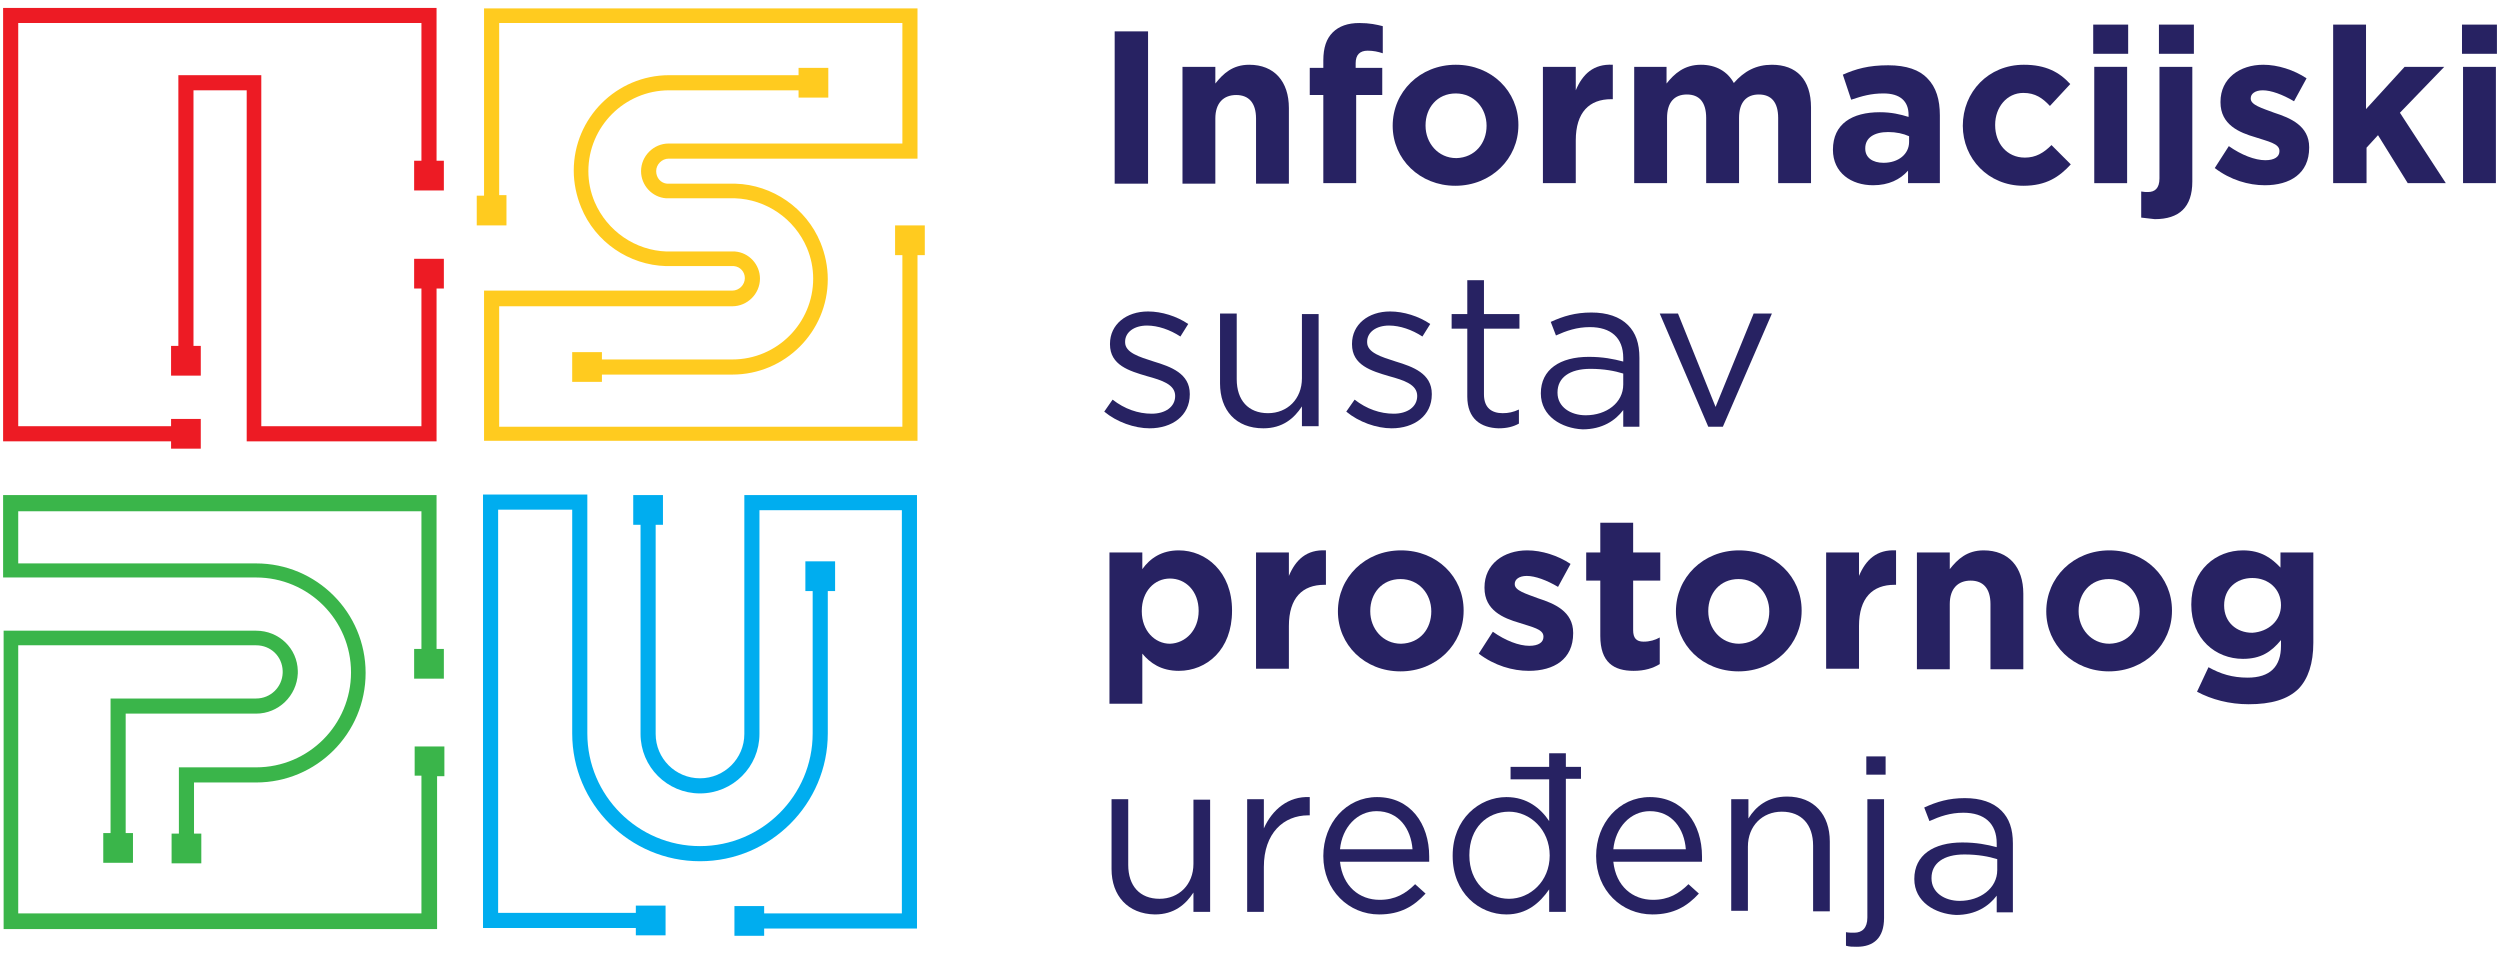 <svg width="162" height="62" viewBox="0 0 162 62" fill="none" xmlns="http://www.w3.org/2000/svg">
<g clip-path="url(#clip0_223_10127)">
<path d="M11.085 29.073H13.011V27.146H11.085V27.619H1.181V1.492H27.309V10.415H26.836V12.342H28.762V10.415H28.289V0.512H0.201V28.6H11.085V29.073Z" fill="#ED1B24"/>
<path d="M16.932 4.872H11.558V22.414H11.085V24.341H13.011V22.414H12.538V5.852H15.986V28.6H28.289V18.696H28.762V16.77H26.836V18.696H27.309V27.619H16.932V4.872Z" fill="#ED1B24"/>
<path d="M45.36 55.808C49.923 55.808 53.641 52.09 53.641 47.528V38.3H54.114V36.374H52.188V38.3H52.661V47.528C52.661 51.55 49.382 54.828 45.36 54.828C41.338 54.828 38.059 51.55 38.059 47.528V32.047H31.299V60.135H41.202V60.608H43.129V58.681H41.202V59.155H32.279V33.027H37.079V47.528C37.079 52.09 40.797 55.808 45.36 55.808Z" fill="#00ADEF"/>
<path d="M49.517 60.169H59.421V32.081H48.233V47.561C48.233 49.15 46.948 50.434 45.36 50.434C43.771 50.434 42.487 49.15 42.487 47.561V34.008H42.96V32.081H41.033V34.008H41.507V47.561C41.507 49.691 43.23 51.414 45.36 51.414C47.489 51.414 49.213 49.691 49.213 47.561V33.061H58.441V59.188H49.517V58.715H47.591V60.642H49.517V60.169Z" fill="#00ADEF"/>
<path d="M26.836 50.265H27.309V59.188H1.181V41.815H16.594C17.541 41.815 18.284 42.525 18.318 43.471V43.607C18.284 44.519 17.541 45.263 16.594 45.263H7.164V53.983H6.691V55.91H8.617V53.983H8.144V46.243H16.594C18.048 46.243 19.231 45.094 19.298 43.641V43.471C19.265 42.018 18.082 40.869 16.594 40.869H0.235V60.202H28.323V50.299H28.796V48.373H26.87V50.265H26.836Z" fill="#3AB54A"/>
<path d="M28.289 32.081H0.201V37.421H16.594C19.974 37.421 22.746 40.159 22.746 43.573C22.746 46.953 20.008 49.724 16.594 49.724H11.592V54.017H11.119V55.944H13.045V54.017H12.572V50.705H16.594C20.515 50.705 23.692 47.528 23.692 43.607C23.692 39.686 20.515 36.509 16.594 36.509H1.181V33.129H27.309V42.052H26.836V43.978H28.762V42.052H28.289V32.081Z" fill="#3AB54A"/>
<path d="M32.819 12.646H32.346V1.492H58.474V9.3H43.331C42.351 9.3 41.54 10.111 41.54 11.091C41.54 12.004 42.249 12.781 43.162 12.849H47.624C49.652 12.917 51.477 14.167 52.288 16.06C52.559 16.702 52.694 17.378 52.694 18.054C52.694 20.927 50.362 23.293 47.455 23.293H39.005V22.82H37.078V24.747H39.005V24.273H47.455C50.869 24.273 53.64 21.502 53.64 18.088C53.64 17.277 53.471 16.466 53.167 15.722C52.254 13.491 50.057 11.97 47.658 11.903H43.23C42.824 11.869 42.52 11.531 42.52 11.091C42.52 10.652 42.892 10.28 43.331 10.28H59.454V0.546H31.366V12.68H30.893V14.607H32.819V12.646Z" fill="#FFCB1F"/>
<path d="M59.927 14.607H58.001V16.533H58.474V27.653H32.346V19.846H47.455C48.435 19.846 49.246 19.034 49.246 18.054C49.246 17.142 48.536 16.364 47.624 16.297H43.534C43.365 16.297 43.196 16.297 43.196 16.297C41.168 16.229 39.343 14.978 38.532 13.086C38.261 12.443 38.126 11.767 38.126 11.091C38.126 8.218 40.458 5.852 43.365 5.852H51.747V6.326H53.674V4.399H51.747V4.872H43.365C39.951 4.872 37.179 7.644 37.179 11.058C37.179 11.869 37.349 12.68 37.653 13.424C38.565 15.688 40.762 17.175 43.162 17.243C43.196 17.243 43.264 17.243 43.534 17.243H47.556C47.962 17.277 48.266 17.615 48.266 18.02C48.266 18.46 47.894 18.831 47.455 18.831H31.366V28.566H59.454V16.533H59.927V14.607Z" fill="#FFCB1F"/>
<path d="M72.231 2.033H74.394V11.902H72.231V2.033Z" fill="#272262"/>
<path d="M76.625 4.331H78.754V5.413C79.261 4.771 79.87 4.196 80.951 4.196C82.574 4.196 83.52 5.278 83.52 7.002V11.902H81.391V7.678C81.391 6.664 80.917 6.157 80.106 6.157C79.295 6.157 78.754 6.664 78.754 7.678V11.902H76.625V4.331Z" fill="#272262"/>
<path d="M85.751 6.157H84.872V4.399H85.751V3.926C85.751 3.081 85.954 2.506 86.359 2.101C86.765 1.695 87.34 1.492 88.083 1.492C88.759 1.492 89.198 1.594 89.604 1.695V3.453C89.3 3.351 88.996 3.284 88.624 3.284C88.117 3.284 87.847 3.554 87.847 4.095V4.399H89.57V6.157H87.88V11.869H85.751V6.157Z" fill="#272262"/>
<path d="M90.246 8.151C90.246 5.954 92.004 4.196 94.336 4.196C96.668 4.196 98.392 5.92 98.392 8.083V8.117C98.392 10.28 96.635 12.038 94.302 12.038C92.004 12.038 90.246 10.314 90.246 8.151ZM96.33 8.151C96.33 7.002 95.519 6.055 94.336 6.055C93.119 6.055 92.376 7.002 92.376 8.117V8.151C92.376 9.266 93.187 10.246 94.37 10.246C95.587 10.213 96.33 9.266 96.33 8.151Z" fill="#272262"/>
<path d="M99.981 4.331H102.11V5.852C102.55 4.805 103.259 4.129 104.51 4.196V6.427H104.409C102.989 6.427 102.11 7.272 102.11 9.097V11.869H99.981V4.331Z" fill="#272262"/>
<path d="M105.862 4.331H107.992V5.413C108.499 4.771 109.141 4.196 110.222 4.196C111.203 4.196 111.946 4.636 112.352 5.379C113.028 4.602 113.805 4.196 114.819 4.196C116.408 4.196 117.354 5.143 117.354 6.968V11.869H115.225V7.644C115.225 6.63 114.785 6.123 113.974 6.123C113.163 6.123 112.69 6.63 112.69 7.644V11.869H110.56V7.644C110.56 6.63 110.121 6.123 109.31 6.123C108.499 6.123 108.025 6.63 108.025 7.644V11.869H105.896V4.331H105.862Z" fill="#272262"/>
<path d="M118.774 9.706C118.774 8.016 120.024 7.272 121.816 7.272C122.559 7.272 123.134 7.407 123.675 7.576V7.441C123.675 6.562 123.134 6.055 122.052 6.055C121.241 6.055 120.667 6.224 119.957 6.461L119.416 4.838C120.261 4.467 121.072 4.23 122.357 4.23C123.54 4.23 124.385 4.534 124.892 5.075C125.466 5.65 125.703 6.461 125.703 7.475V11.869H123.641V11.057C123.134 11.632 122.391 12.004 121.376 12.004C119.957 12.004 118.774 11.193 118.774 9.706ZM123.709 9.199V8.827C123.337 8.658 122.864 8.556 122.357 8.556C121.444 8.556 120.869 8.928 120.869 9.604V9.638C120.869 10.213 121.343 10.55 122.052 10.55C123.033 10.55 123.709 9.976 123.709 9.199Z" fill="#272262"/>
<path d="M127.19 8.151C127.19 5.954 128.846 4.196 131.145 4.196C132.564 4.196 133.443 4.669 134.153 5.447L132.835 6.866C132.362 6.359 131.888 6.021 131.111 6.021C130.029 6.021 129.286 6.968 129.286 8.083V8.117C129.286 9.266 130.029 10.213 131.212 10.213C131.922 10.213 132.429 9.908 132.936 9.401L134.187 10.652C133.443 11.463 132.598 12.038 131.111 12.038C128.846 12.038 127.19 10.28 127.19 8.151Z" fill="#272262"/>
<path d="M135.64 1.594H137.905V3.486H135.64V1.594ZM135.708 4.331H137.837V11.869H135.708V4.331Z" fill="#272262"/>
<path d="M138.75 14.1V12.409C138.919 12.443 139.054 12.443 139.189 12.443C139.629 12.443 139.933 12.207 139.933 11.565V4.331H142.062V11.767C142.062 13.424 141.217 14.201 139.629 14.201C139.291 14.167 139.054 14.133 138.75 14.1ZM139.899 1.594H142.164V3.486H139.899V1.594Z" fill="#272262"/>
<path d="M143.516 10.889L144.428 9.469C145.24 10.043 146.118 10.382 146.794 10.382C147.403 10.382 147.707 10.145 147.707 9.807V9.773C147.707 9.3 146.963 9.165 146.152 8.894C145.104 8.59 143.888 8.083 143.888 6.63V6.596C143.888 5.075 145.138 4.196 146.659 4.196C147.606 4.196 148.653 4.534 149.465 5.075L148.653 6.562C147.91 6.123 147.166 5.852 146.625 5.852C146.118 5.852 145.848 6.089 145.848 6.359V6.393C145.848 6.799 146.558 7.002 147.369 7.306C148.417 7.644 149.634 8.151 149.634 9.537V9.57C149.634 11.26 148.383 12.004 146.761 12.004C145.713 12.004 144.53 11.666 143.516 10.889Z" fill="#272262"/>
<path d="M151.188 1.594H153.318V7.069L155.819 4.331H158.388L155.515 7.306L158.489 11.869H156.022L154.095 8.759L153.352 9.57V11.869H151.188V1.594Z" fill="#272262"/>
<path d="M159.537 1.594H161.802V3.486H159.537V1.594ZM159.605 4.331H161.734V11.869H159.605V4.331Z" fill="#272262"/>
<path d="M71.555 26.673L72.096 25.896C72.873 26.504 73.752 26.808 74.63 26.808C75.509 26.808 76.151 26.369 76.151 25.659C76.151 24.915 75.306 24.645 74.326 24.375C73.177 24.037 71.927 23.665 71.927 22.313V22.279C71.927 21.028 72.974 20.183 74.394 20.183C75.273 20.183 76.253 20.488 76.997 20.995L76.49 21.806C75.814 21.366 75.036 21.096 74.326 21.096C73.481 21.096 72.907 21.535 72.907 22.144V22.178C72.907 22.854 73.819 23.124 74.766 23.428C75.881 23.766 77.098 24.206 77.098 25.524V25.558C77.098 26.943 75.949 27.755 74.495 27.755C73.515 27.755 72.366 27.349 71.555 26.673Z" fill="#272262"/>
<path d="M79.058 24.848V20.319H80.14V24.577C80.14 25.929 80.884 26.774 82.168 26.774C83.419 26.774 84.365 25.862 84.365 24.51V20.352H85.447V27.619H84.365V26.335C83.858 27.112 83.114 27.755 81.864 27.755C80.072 27.755 79.058 26.572 79.058 24.848Z" fill="#272262"/>
<path d="M87.238 26.673L87.779 25.896C88.556 26.504 89.435 26.808 90.314 26.808C91.193 26.808 91.835 26.369 91.835 25.659C91.835 24.915 90.99 24.645 90.01 24.375C88.861 24.037 87.61 23.665 87.61 22.313V22.279C87.61 21.028 88.658 20.183 90.077 20.183C90.956 20.183 91.936 20.488 92.68 20.995L92.173 21.806C91.497 21.366 90.719 21.096 90.01 21.096C89.165 21.096 88.59 21.535 88.59 22.144V22.178C88.59 22.854 89.503 23.124 90.449 23.428C91.564 23.766 92.781 24.206 92.781 25.524V25.558C92.781 26.943 91.632 27.755 90.179 27.755C89.198 27.755 88.049 27.349 87.238 26.673Z" fill="#272262"/>
<path d="M95.08 25.693V21.299H94.066V20.352H95.08V18.155H96.161V20.352H98.46V21.299H96.161V25.558C96.161 26.436 96.668 26.774 97.378 26.774C97.75 26.774 98.054 26.707 98.426 26.538V27.45C98.054 27.653 97.649 27.755 97.108 27.755C95.959 27.721 95.08 27.146 95.08 25.693Z" fill="#272262"/>
<path d="M99.846 25.49C99.846 23.935 101.096 23.124 102.955 23.124C103.868 23.124 104.544 23.259 105.186 23.428V23.192C105.186 21.873 104.375 21.197 103.023 21.197C102.178 21.197 101.502 21.434 100.826 21.738L100.488 20.859C101.299 20.488 102.076 20.251 103.124 20.251C104.138 20.251 104.949 20.521 105.49 21.062C105.997 21.569 106.234 22.245 106.234 23.192V27.653H105.186V26.572C104.679 27.248 103.834 27.822 102.55 27.822C101.198 27.755 99.846 26.977 99.846 25.49ZM105.186 24.915V24.206C104.645 24.037 103.935 23.901 103.057 23.901C101.705 23.901 100.927 24.476 100.927 25.422V25.456C100.927 26.369 101.772 26.91 102.752 26.91C104.104 26.91 105.186 26.098 105.186 24.915Z" fill="#272262"/>
<path d="M107.552 20.319H108.735L111.169 26.369L113.636 20.319H114.819L111.642 27.653H110.696L107.552 20.319Z" fill="#272262"/>
<path d="M71.893 35.799H74.022V36.88C74.529 36.171 75.273 35.664 76.388 35.664C78.146 35.664 79.836 37.05 79.836 39.551V39.584C79.836 42.119 78.18 43.471 76.388 43.471C75.239 43.471 74.529 42.964 74.022 42.356V45.601H71.893V35.799ZM77.673 39.584C77.673 38.3 76.828 37.489 75.814 37.489C74.799 37.489 73.988 38.334 73.988 39.584V39.618C73.988 40.869 74.833 41.714 75.814 41.714C76.828 41.68 77.673 40.835 77.673 39.584Z" fill="#272262"/>
<path d="M81.391 35.799H83.52V37.32C83.959 36.272 84.669 35.596 85.92 35.664V37.895H85.819C84.399 37.895 83.52 38.739 83.52 40.565V43.336H81.391V35.799Z" fill="#272262"/>
<path d="M86.697 39.618C86.697 37.421 88.455 35.664 90.787 35.664C93.119 35.664 94.843 37.388 94.843 39.551V39.584C94.843 41.748 93.086 43.505 90.753 43.505C88.421 43.505 86.697 41.781 86.697 39.618ZM92.748 39.618C92.748 38.469 91.936 37.523 90.753 37.523C89.537 37.523 88.793 38.469 88.793 39.584V39.618C88.793 40.734 89.604 41.714 90.787 41.714C92.038 41.68 92.748 40.734 92.748 39.618Z" fill="#272262"/>
<path d="M95.823 42.356L96.736 40.936C97.547 41.511 98.426 41.849 99.102 41.849C99.71 41.849 100.015 41.612 100.015 41.274V41.241C100.015 40.767 99.271 40.632 98.46 40.362C97.412 40.058 96.195 39.551 96.195 38.097V38.063C96.195 36.542 97.446 35.664 98.967 35.664C99.913 35.664 100.961 36.002 101.772 36.542L100.961 38.03C100.217 37.59 99.474 37.32 98.933 37.32C98.426 37.32 98.156 37.556 98.156 37.827V37.861C98.156 38.266 98.865 38.469 99.677 38.773C100.724 39.111 101.941 39.618 101.941 41.004V41.038C101.941 42.728 100.691 43.471 99.068 43.471C98.02 43.471 96.837 43.133 95.823 42.356Z" fill="#272262"/>
<path d="M103.699 41.207V37.624H102.786V35.799H103.699V33.872H105.828V35.799H107.586V37.624H105.828V40.835C105.828 41.342 106.031 41.579 106.504 41.579C106.91 41.579 107.248 41.477 107.552 41.308V43.032C107.113 43.302 106.572 43.471 105.862 43.471C104.578 43.471 103.699 42.931 103.699 41.207Z" fill="#272262"/>
<path d="M108.6 39.618C108.6 37.421 110.358 35.664 112.69 35.664C115.022 35.664 116.746 37.388 116.746 39.551V39.584C116.746 41.748 114.988 43.505 112.656 43.505C110.324 43.505 108.6 41.781 108.6 39.618ZM114.65 39.618C114.65 38.469 113.839 37.523 112.656 37.523C111.439 37.523 110.696 38.469 110.696 39.584V39.618C110.696 40.734 111.507 41.714 112.69 41.714C113.94 41.68 114.65 40.734 114.65 39.618Z" fill="#272262"/>
<path d="M118.334 35.799H120.464V37.32C120.903 36.272 121.613 35.596 122.864 35.664V37.895H122.762C121.343 37.895 120.464 38.739 120.464 40.565V43.336H118.334V35.799Z" fill="#272262"/>
<path d="M124.216 35.799H126.345V36.88C126.852 36.238 127.461 35.664 128.542 35.664C130.165 35.664 131.111 36.745 131.111 38.469V43.37H128.982V39.145C128.982 38.131 128.508 37.624 127.697 37.624C126.886 37.624 126.345 38.131 126.345 39.145V43.37H124.216V35.799Z" fill="#272262"/>
<path d="M132.598 39.618C132.598 37.421 134.356 35.664 136.688 35.664C139.02 35.664 140.744 37.388 140.744 39.551V39.584C140.744 41.748 138.987 43.505 136.654 43.505C134.356 43.505 132.598 41.781 132.598 39.618ZM138.649 39.618C138.649 38.469 137.837 37.523 136.654 37.523C135.437 37.523 134.694 38.469 134.694 39.584V39.618C134.694 40.734 135.505 41.714 136.688 41.714C137.939 41.68 138.649 40.734 138.649 39.618Z" fill="#272262"/>
<path d="M142.367 44.823L143.11 43.235C143.888 43.674 144.665 43.911 145.645 43.911C147.099 43.911 147.808 43.201 147.808 41.849V41.477C147.166 42.255 146.49 42.694 145.341 42.694C143.583 42.694 141.995 41.41 141.995 39.179C141.995 36.914 143.617 35.664 145.341 35.664C146.524 35.664 147.2 36.171 147.775 36.779V35.799H149.904V41.646C149.904 42.998 149.566 43.978 148.958 44.621C148.248 45.33 147.166 45.635 145.713 45.635C144.462 45.635 143.313 45.33 142.367 44.823ZM147.808 39.213C147.808 38.165 146.997 37.455 145.949 37.455C144.902 37.455 144.124 38.165 144.124 39.213V39.246C144.124 40.294 144.902 41.004 145.949 41.004C146.997 40.936 147.808 40.227 147.808 39.213Z" fill="#272262"/>
<path d="M72.028 56.315V51.786H73.109V56.045C73.109 57.397 73.853 58.242 75.138 58.242C76.388 58.242 77.335 57.329 77.335 55.977V51.82H78.416V59.087H77.335V57.836C76.828 58.614 76.084 59.256 74.833 59.256C73.076 59.222 72.028 58.039 72.028 56.315Z" fill="#272262"/>
<path d="M80.816 51.786H81.898V53.679C82.438 52.462 83.486 51.583 84.872 51.651V52.834H84.771C83.182 52.834 81.898 53.983 81.898 56.18V59.087H80.816V51.786Z" fill="#272262"/>
<path d="M85.751 55.47C85.751 53.341 87.238 51.651 89.232 51.651C91.395 51.651 92.612 53.375 92.612 55.504C92.612 55.639 92.612 55.741 92.612 55.842H86.832C87.001 57.431 88.083 58.309 89.401 58.309C90.415 58.309 91.091 57.904 91.7 57.295L92.376 57.904C91.632 58.715 90.753 59.256 89.368 59.256C87.407 59.256 85.751 57.701 85.751 55.47ZM91.531 55.031C91.429 53.713 90.652 52.563 89.198 52.563C87.948 52.563 86.968 53.611 86.832 55.031H91.531Z" fill="#272262"/>
<path d="M97.885 49.691H100.386V48.812H101.468V49.691H102.448V50.468H101.468V59.087H100.386V57.633C99.778 58.512 98.933 59.256 97.615 59.256C95.857 59.256 94.133 57.87 94.133 55.47V55.437C94.133 53.071 95.857 51.651 97.615 51.651C98.967 51.651 99.846 52.395 100.386 53.206V50.502H97.885V49.691ZM100.42 55.437C100.42 53.746 99.136 52.597 97.784 52.597C96.364 52.597 95.215 53.645 95.215 55.403V55.437C95.215 57.16 96.398 58.242 97.784 58.242C99.136 58.242 100.42 57.127 100.42 55.437Z" fill="#272262"/>
<path d="M103.428 55.47C103.428 53.341 104.916 51.651 106.91 51.651C109.073 51.651 110.29 53.375 110.29 55.504C110.29 55.639 110.29 55.741 110.29 55.842H104.544C104.713 57.431 105.795 58.309 107.113 58.309C108.127 58.309 108.803 57.904 109.411 57.295L110.087 57.904C109.344 58.715 108.465 59.256 107.079 59.256C105.085 59.256 103.428 57.701 103.428 55.47ZM109.242 55.031C109.141 53.713 108.363 52.563 106.91 52.563C105.659 52.563 104.679 53.611 104.544 55.031H109.242Z" fill="#272262"/>
<path d="M113.298 51.786V53.037C113.771 52.259 114.549 51.617 115.799 51.617C117.557 51.617 118.571 52.8 118.571 54.524V59.053H117.489V54.794C117.489 53.442 116.746 52.597 115.461 52.597C114.211 52.597 113.264 53.51 113.264 54.862V59.019H112.183V51.786H113.298Z" fill="#272262"/>
<path d="M119.619 61.284V60.405C119.788 60.439 119.991 60.439 120.16 60.439C120.667 60.439 121.005 60.135 121.005 59.459V51.786H122.086V59.492C122.086 60.777 121.41 61.351 120.329 61.351C120.058 61.351 119.855 61.351 119.619 61.284ZM120.937 49.014H122.188V50.197H120.937V49.014Z" fill="#272262"/>
<path d="M124.047 56.958C124.047 55.403 125.297 54.592 127.156 54.592C128.069 54.592 128.745 54.727 129.387 54.896V54.659C129.387 53.341 128.576 52.665 127.224 52.665C126.379 52.665 125.703 52.901 125.027 53.206L124.689 52.327C125.5 51.955 126.278 51.718 127.325 51.718C128.339 51.718 129.151 51.989 129.691 52.53C130.198 53.037 130.435 53.713 130.435 54.659V59.121H129.387V58.039C128.88 58.715 128.035 59.29 126.751 59.29C125.399 59.222 124.047 58.445 124.047 56.958ZM129.421 56.383V55.673C128.88 55.504 128.17 55.369 127.292 55.369C125.94 55.369 125.162 55.944 125.162 56.89V56.924C125.162 57.836 126.007 58.377 126.987 58.377C128.306 58.377 129.421 57.566 129.421 56.383Z" fill="#272262"/>
</g>
<defs>
<clipPath id="clip0_223_10127">
<rect width="161.6" height="60.839" fill="white" transform="translate(0.201 0.512)"/>
</clipPath>
</defs>
</svg>
